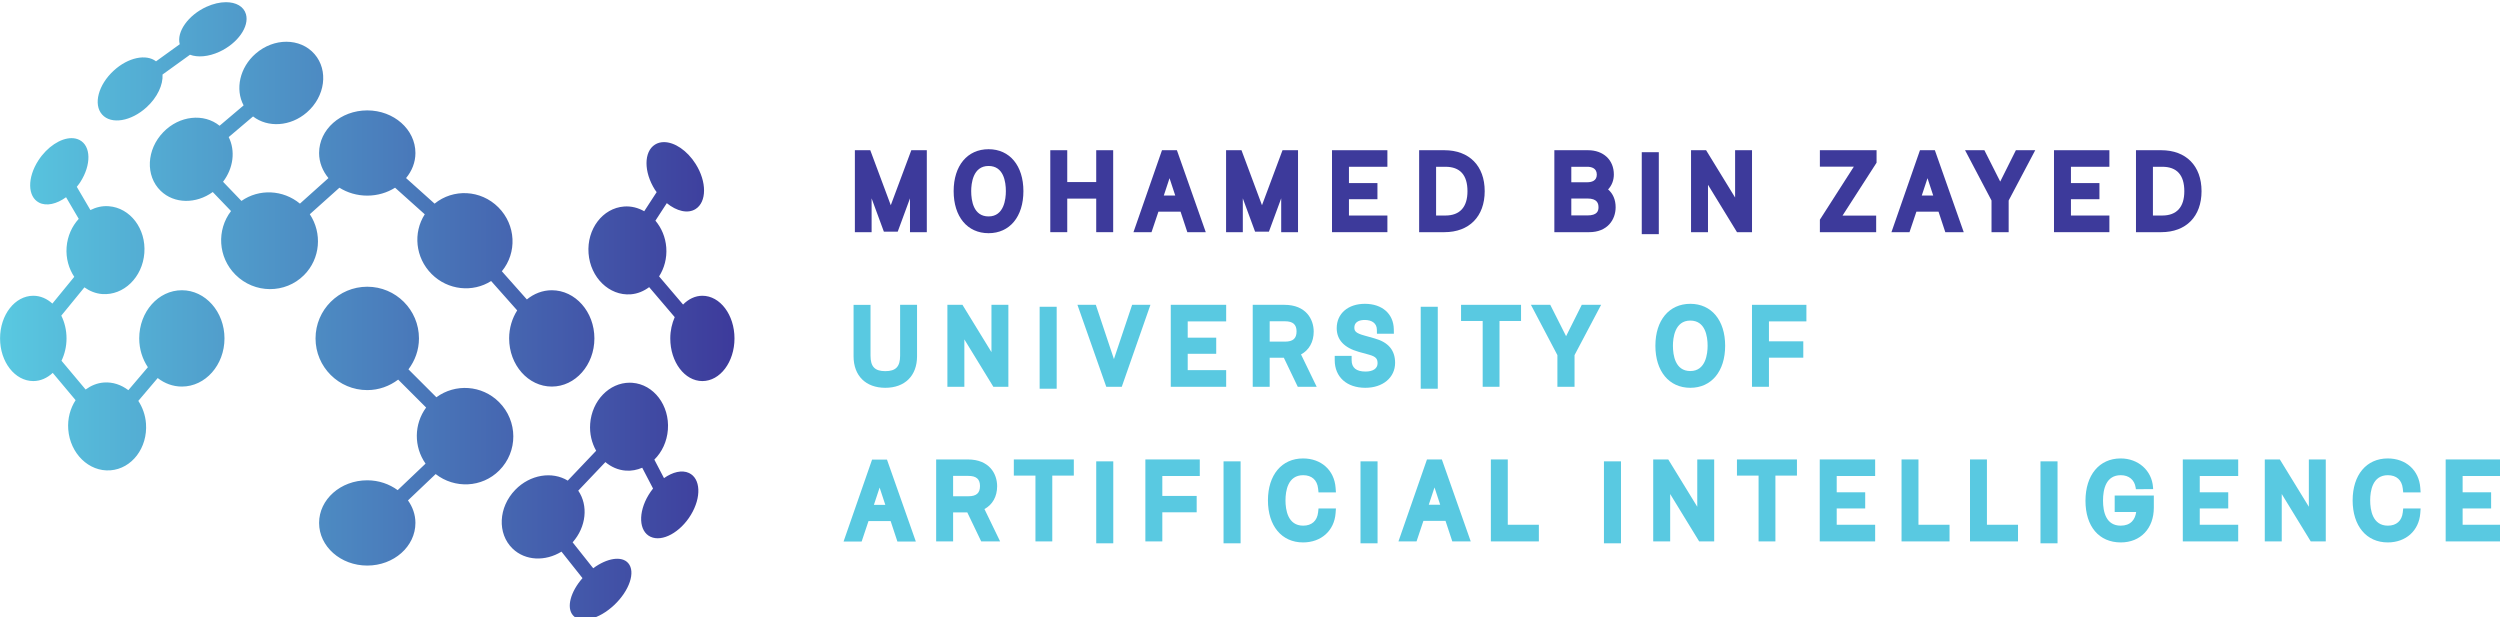 <?xml version="1.0" encoding="UTF-8" standalone="no"?>
<!-- Created with Inkscape (http://www.inkscape.org/) -->

<svg
   version="1.1"
   id="svg1"
   width="404.895"
   height="100"
   viewBox="0 0 404.895 100"
   sodipodi:docname="MBZUAI_Logo.svg"
   inkscape:version="1.3.2 (091e20e, 2023-11-25)"
   xmlns:inkscape="http://www.inkscape.org/namespaces/inkscape"
   xmlns:sodipodi="http://sodipodi.sourceforge.net/DTD/sodipodi-0.dtd"
   xmlns="http://www.w3.org/2000/svg"
   xmlns:svg="http://www.w3.org/2000/svg">
  <sodipodi:namedview
     id="namedview1"
     pagecolor="#ffffff"
     bordercolor="#000000"
     borderopacity="0.25"
     inkscape:showpageshadow="2"
     inkscape:pageopacity="0.0"
     inkscape:pagecheckerboard="0"
     inkscape:deskcolor="#d1d1d1"
     inkscape:zoom="1.3489924"
     inkscape:cx="163.45534"
     inkscape:cy="40.029879"
     inkscape:window-width="1920"
     inkscape:window-height="1027"
     inkscape:window-x="1920"
     inkscape:window-y="25"
     inkscape:window-maximized="1"
     inkscape:current-layer="svg1" />
  <defs
     id="defs1">
    <clipPath
       clipPathUnits="userSpaceOnUse"
       id="clipPath16">
      <path
         d="M 0,0 H 595.276 V 841.89 H 0 Z"
         transform="translate(-184.108,-776.623)"
         id="path16" />
    </clipPath>
    <clipPath
       clipPathUnits="userSpaceOnUse"
       id="clipPath19">
      <path
         d="M 0,0 H 595.276 V 841.89 H 0 Z"
         transform="translate(-133.367,-776.623)"
         id="path19" />
    </clipPath>
    <clipPath
       clipPathUnits="userSpaceOnUse"
       id="clipPath21">
      <path
         d="M 0,0 H 595.276 V 841.89 H 0 Z"
         transform="translate(-139.421,-776.524)"
         id="path21" />
    </clipPath>
    <clipPath
       clipPathUnits="userSpaceOnUse"
       id="clipPath25">
      <path
         d="M 0,0 H 595.276 V 841.89 H 0 Z"
         transform="translate(-169.759,-776.623)"
         id="path25" />
    </clipPath>
    <clipPath
       clipPathUnits="userSpaceOnUse"
       id="clipPath27">
      <path
         d="M 0,0 H 595.276 V 841.89 H 0 Z"
         transform="translate(-198.304,-776.623)"
         id="path27" />
    </clipPath>
    <clipPath
       clipPathUnits="userSpaceOnUse"
       id="clipPath35">
      <path
         d="M 0,0 H 595.276 V 841.89 H 0 Z"
         transform="translate(-254.386,-776.623)"
         id="path35" />
    </clipPath>
    <clipPath
       clipPathUnits="userSpaceOnUse"
       id="clipPath37">
      <path
         d="M 0,0 H 595.276 V 841.89 H 0 Z"
         transform="translate(-129.298,-761.367)"
         id="path37" />
    </clipPath>
    <clipPath
       clipPathUnits="userSpaceOnUse"
       id="clipPath42">
      <path
         d="M 0,0 H 595.276 V 841.89 H 0 Z"
         transform="translate(-171.589,-761.466)"
         id="path42" />
    </clipPath>
    <clipPath
       clipPathUnits="userSpaceOnUse"
       id="clipPath44">
      <path
         d="M 0,0 H 595.276 V 841.89 H 0 Z"
         transform="translate(-176.361,-761.367)"
         id="path44" />
    </clipPath>
    <clipPath
       clipPathUnits="userSpaceOnUse"
       id="clipPath49">
      <path
         d="M 0,0 H 595.276 V 841.89 H 0 Z"
         transform="translate(-208.219,-761.367)"
         id="path49" />
    </clipPath>
    <clipPath
       clipPathUnits="userSpaceOnUse"
       id="clipPath53">
      <path
         d="M 0,0 H 595.276 V 841.89 H 0 Z"
         transform="translate(-140.553,-746.307)"
         id="path53" />
    </clipPath>
    <clipPath
       clipPathUnits="userSpaceOnUse"
       id="clipPath59">
      <path
         d="M 0,0 H 595.276 V 841.89 H 0 Z"
         transform="translate(-170.252,-746.208)"
         id="path59" />
    </clipPath>
    <clipPath
       clipPathUnits="userSpaceOnUse"
       id="clipPath70">
      <path
         d="M 0,0 H 595.276 V 841.89 H 0 Z"
         transform="translate(-250.423,-746.208)"
         id="path70" />
    </clipPath>
    <clipPath
       clipPathUnits="userSpaceOnUse"
       id="clipPath74">
      <path
         d="M 0,0 H 595.276 V 841.89 H 0 Z"
         transform="translate(-276.593,-746.208)"
         id="path74" />
    </clipPath>
    <linearGradient
       x1="0"
       y1="0"
       x2="1"
       y2="0"
       gradientUnits="userSpaceOnUse"
       gradientTransform="matrix(72.019,0,0,-72.019,42.52,738.815)"
       spreadMethod="pad"
       id="linearGradient76">
      <stop
         style="stop-opacity:1;stop-color:#59c9e1"
         offset="0"
         id="stop75" />
      <stop
         style="stop-opacity:1;stop-color:#3d3a9b"
         offset="1"
         id="stop76" />
    </linearGradient>
  </defs>
  <g
     id="g1"
     transform="matrix(1.239,0,0,1.239,-70.217,-70.218)">
    <path
       id="path13"
       d="m 0,0 h -4.708 v 8.037 h 1.66 V 1.633 H 0 Z"
       style="fill:#59c9e1;fill-opacity:1;fill-rule:nonzero;stroke:none"
       transform="matrix(1.333,0,0,-1.333,320.46,127.444)" />
    <path
       id="path14"
       d="m 0,0 h -1.52 l -2.828,8.037 h 1.803 l 1.776,-5.321 1.784,5.321 h 1.796 z"
       style="fill:#59c9e1;fill-opacity:1;fill-rule:nonzero;stroke:none"
       transform="matrix(1.333,0,0,-1.333,203.307,107.232)" />
    <path
       id="path15"
       d="M 0,0 H -2.476 V 8.037 H 0 C 2.439,8.037 3.953,6.499 3.953,4.023 3.953,1.541 2.439,0 0,0 M -0.814,1.633 H 0.1 c 1.415,0 2.164,0.823 2.164,2.381 0,1.592 -0.728,2.399 -2.164,2.399 h -0.914 z"
       style="fill:#3d3a9b;fill-opacity:1;fill-rule:nonzero;stroke:none"
       transform="matrix(1.333,0,0,-1.333,245.478,87.022)"
       clip-path="url(#clipPath16)" />
    <path
       id="path17"
       d="M 0,0 H -5.432 V 8.037 H 0 V 6.413 H -3.77 V 4.814 h 2.794 V 3.232 H -3.77 v -1.6 H 0 Z"
       style="fill:#3d3a9b;fill-opacity:1;fill-rule:nonzero;stroke:none"
       transform="matrix(1.333,0,0,-1.333,238.028,87.022)" />
    <path
       id="path18"
       d="m 0,0 h -1.65 v 2.914 c 0,0.136 0,0.272 10e-4,0.404 L -2.853,0.049 H -4.21 l -1.205,3.27 C -5.414,3.186 -5.413,3.05 -5.413,2.914 V 0 h -1.641 v 8.037 h 1.51 L -3.533,2.642 -1.52,8.037 H 0 Z"
       style="fill:#3d3a9b;fill-opacity:1;fill-rule:nonzero;stroke:none"
       transform="matrix(1.333,0,0,-1.333,177.822,87.022)"
       clip-path="url(#clipPath19)" />
    <path
       id="path20"
       d="m 0,0 c -2.081,0 -3.424,1.618 -3.424,4.123 0,2.498 1.343,4.113 3.424,4.113 2.075,0 3.416,-1.615 3.416,-4.113 C 3.416,1.618 2.075,0 0,0 m 0,6.592 c -1.538,0 -1.704,-1.727 -1.704,-2.469 0,-0.927 0.221,-2.479 1.704,-2.479 1.531,0 1.696,1.733 1.696,2.479 0,0.922 -0.22,2.469 -1.696,2.469"
       style="fill:#3d3a9b;fill-opacity:1;fill-rule:nonzero;stroke:none"
       transform="matrix(1.333,0,0,-1.333,185.895,87.155)"
       clip-path="url(#clipPath21)" />
    <path
       id="path22"
       d="M 0,0 H -1.663 V 3.291 H -4.504 V 0 h -1.663 v 8.037 h 1.663 V 4.914 h 2.841 V 8.037 H 0 Z"
       style="fill:#3d3a9b;fill-opacity:1;fill-rule:nonzero;stroke:none"
       transform="matrix(1.333,0,0,-1.333,202.183,87.022)" />
    <path
       id="path23"
       d="m 0,0 h -1.808 l -0.664,2.012 h -2.17 L -5.319,0 h -1.77 l 2.797,8.037 h 1.462 z m -4.114,3.596 h 1.12 l -0.559,1.698 z"
       style="fill:#3d3a9b;fill-opacity:1;fill-rule:nonzero;stroke:none"
       transform="matrix(1.333,0,0,-1.333,214.286,87.022)" />
    <path
       id="path24"
       d="m 0,0 h -1.65 v 2.914 c 0,0.137 0,0.272 10e-4,0.405 L -2.854,0.049 H -4.21 l -1.205,3.27 C -5.414,3.186 -5.413,3.05 -5.413,2.914 V 0 h -1.642 v 8.037 h 1.511 L -3.533,2.642 -1.52,8.037 H 0 Z"
       style="fill:#3d3a9b;fill-opacity:1;fill-rule:nonzero;stroke:none"
       transform="matrix(1.333,0,0,-1.333,226.345,87.022)"
       clip-path="url(#clipPath25)" />
    <path
       id="path26"
       d="m 0,0 h -3.416 v 8.037 h 3.298 c 1.517,0 2.537,-0.956 2.537,-2.379 0,-0.569 -0.2,-1.081 -0.566,-1.466 C 2.332,3.787 2.594,3.176 2.594,2.448 2.594,1.229 1.792,0 0,0 m -1.753,1.642 h 1.578 c 0.976,0 1.088,0.453 1.088,0.795 0,0.371 -0.112,0.864 -1.088,0.864 h -1.578 z m 0,3.252 h 1.548 c 0.434,0 0.952,0.129 0.952,0.746 0,0.639 -0.518,0.773 -0.952,0.773 h -1.548 z"
       style="fill:#3d3a9b;fill-opacity:1;fill-rule:nonzero;stroke:none"
       transform="matrix(1.333,0,0,-1.333,264.405,87.022)"
       clip-path="url(#clipPath27)" />
    <path
       id="path28"
       d="m 205.181,776.623 h -1.672 v 8.037 h 1.672 z"
       style="fill:#3d3a9b;fill-opacity:1;fill-rule:nonzero;stroke:none"
       transform="matrix(1.333,0,0,-1.333,0,1122.52)" />
    <path
       id="path29"
       d="M 0,0 H -1.473 L -4.317,4.647 V 0 H -5.98 v 8.037 h 1.477 l 2.844,-4.64 v 4.64 H 0 Z"
       style="fill:#3d3a9b;fill-opacity:1;fill-rule:nonzero;stroke:none"
       transform="matrix(1.333,0,0,-1.333,285.69,87.022)" />
    <path
       id="path30"
       d="m 0,0 h -5.52 v 1.224 l 3.33,5.2 H -5.52 V 8.037 H 0.039 V 6.812 L -3.301,1.623 H 0 Z"
       style="fill:#3d3a9b;fill-opacity:1;fill-rule:nonzero;stroke:none"
       transform="matrix(1.333,0,0,-1.333,301.919,87.022)" />
    <path
       id="path31"
       d="M 0,0 H -1.807 L -2.472,2.012 H -4.641 L -5.318,0 h -1.77 l 2.797,8.037 h 1.46 z m -4.114,3.596 h 1.12 l -0.558,1.698 z"
       style="fill:#3d3a9b;fill-opacity:1;fill-rule:nonzero;stroke:none"
       transform="matrix(1.333,0,0,-1.333,313.365,87.022)" />
    <path
       id="path32"
       d="m 0,0 h -1.681 v 3.105 l -2.595,4.932 h 1.895 L -0.828,4.961 0.708,8.037 H 2.606 L 0,3.105 Z"
       style="fill:#3d3a9b;fill-opacity:1;fill-rule:nonzero;stroke:none"
       transform="matrix(1.333,0,0,-1.333,319.238,87.022)" />
    <path
       id="path33"
       d="M 0,0 H -5.433 V 8.037 H 0 V 6.413 H -3.77 V 4.814 h 2.794 V 3.232 H -3.77 v -1.6 H 0 Z"
       style="fill:#3d3a9b;fill-opacity:1;fill-rule:nonzero;stroke:none"
       transform="matrix(1.333,0,0,-1.333,332.405,87.022)" />
    <path
       id="path34"
       d="M 0,0 H -2.476 V 8.037 H 0 C 2.439,8.037 3.953,6.499 3.953,4.023 3.953,1.541 2.439,0 0,0 M -0.814,1.633 H 0.1 c 1.415,0 2.164,0.823 2.164,2.381 0,1.592 -0.728,2.399 -2.164,2.399 h -0.914 z"
       style="fill:#3d3a9b;fill-opacity:1;fill-rule:nonzero;stroke:none"
       transform="matrix(1.333,0,0,-1.333,339.181,87.022)"
       clip-path="url(#clipPath35)" />
    <path
       id="path36"
       d="m 0,0 c -1.921,0 -3.113,1.184 -3.113,3.091 v 5.045 h 1.662 V 3.151 c 0,-1.079 0.42,-1.518 1.451,-1.518 1.031,0 1.451,0.439 1.451,1.518 v 4.985 h 1.66 V 3.091 C 3.111,1.184 1.919,0 0,0"
       style="fill:#59c9e1;fill-opacity:1;fill-rule:nonzero;stroke:none"
       transform="matrix(1.333,0,0,-1.333,172.398,107.365)"
       clip-path="url(#clipPath37)" />
    <path
       id="path38"
       d="M 0,0 H -1.473 L -4.317,4.646 V 0 H -5.98 v 8.037 h 1.477 L -1.659,3.398 V 8.037 H 0 Z"
       style="fill:#59c9e1;fill-opacity:1;fill-rule:nonzero;stroke:none"
       transform="matrix(1.333,0,0,-1.333,188.484,107.232)" />
    <path
       id="path39"
       d="m 146.135,761.466 h -1.671 v 8.037 h 1.671 z"
       style="fill:#59c9e1;fill-opacity:1;fill-rule:nonzero;stroke:none"
       transform="matrix(1.333,0,0,-1.333,0,1122.52)" />
    <path
       id="path40"
       d="M 0,0 H -5.433 V 8.037 H 0 V 6.413 H -3.771 V 4.816 h 2.795 V 3.232 H -3.771 V 1.633 H 0 Z"
       style="fill:#59c9e1;fill-opacity:1;fill-rule:nonzero;stroke:none"
       transform="matrix(1.333,0,0,-1.333,216.953,107.232)" />
    <path
       id="path41"
       d="M 0,0 H -1.855 L -3.22,2.846 H -4.609 V 0 h -1.663 v 8.037 h 3.102 c 2.124,0 2.877,-1.415 2.877,-2.626 0,-1.007 -0.45,-1.812 -1.243,-2.239 z m -4.609,4.428 h 1.499 c 0.786,0 1.137,0.309 1.137,1.003 0,0.677 -0.361,0.993 -1.137,0.993 h -1.499 z"
       style="fill:#59c9e1;fill-opacity:1;fill-rule:nonzero;stroke:none"
       transform="matrix(1.333,0,0,-1.333,228.785,107.232)"
       clip-path="url(#clipPath42)" />
    <path
       id="path43"
       d="M 0,0 C -1.825,0 -3.004,1.062 -3.004,2.705 V 3.13 h 1.658 V 2.705 c 0,-0.738 0.459,-1.112 1.364,-1.112 0.738,0 1.179,0.301 1.179,0.805 0,0.418 -0.124,0.652 -0.833,0.849 l -1.006,0.277 c -1.438,0.402 -2.167,1.184 -2.167,2.324 0,1.428 1.11,2.388 2.761,2.388 1.7,0 2.814,-0.982 2.838,-2.501 L 2.797,5.303 H 1.137 L 1.128,5.719 C 1.115,6.303 0.671,6.652 -0.06,6.652 c -0.381,0 -1.019,-0.098 -1.019,-0.755 0,-0.34 0.146,-0.542 0.977,-0.77 L 0.885,4.849 C 2.252,4.474 2.917,3.689 2.917,2.448 2.917,1.006 1.718,0 0,0"
       style="fill:#59c9e1;fill-opacity:1;fill-rule:nonzero;stroke:none"
       transform="matrix(1.333,0,0,-1.333,235.147,107.365)"
       clip-path="url(#clipPath44)" />
    <path
       id="path45"
       d="m 183.505,761.466 h -1.672 v 8.037 h 1.672 z"
       style="fill:#59c9e1;fill-opacity:1;fill-rule:nonzero;stroke:none"
       transform="matrix(1.333,0,0,-1.333,0,1122.52)" />
    <path
       id="path46"
       d="M 0,0 H -1.65 V 6.453 H -3.771 V 8.037 H 2.112 V 6.453 H 0 Z"
       style="fill:#59c9e1;fill-opacity:1;fill-rule:nonzero;stroke:none"
       transform="matrix(1.333,0,0,-1.333,252.683,107.232)" />
    <path
       id="path47"
       d="m 0,0 h -1.681 v 3.105 l -2.596,4.932 h 1.896 L -0.829,4.961 0.708,8.037 H 2.606 L 0,3.105 Z"
       style="fill:#59c9e1;fill-opacity:1;fill-rule:nonzero;stroke:none"
       transform="matrix(1.333,0,0,-1.333,262.491,107.232)" />
    <path
       id="path48"
       d="m 0,0 c -2.081,0 -3.425,1.618 -3.425,4.123 0,2.498 1.344,4.113 3.425,4.113 2.074,0 3.416,-1.615 3.416,-4.113 C 3.416,1.618 2.074,0 0,0 m 0,6.592 c -1.539,0 -1.705,-1.727 -1.705,-2.469 0,-0.926 0.222,-2.48 1.705,-2.48 1.531,0 1.696,1.734 1.696,2.48 0,0.922 -0.221,2.469 -1.696,2.469"
       style="fill:#59c9e1;fill-opacity:1;fill-rule:nonzero;stroke:none"
       transform="matrix(1.333,0,0,-1.333,277.625,107.365)"
       clip-path="url(#clipPath49)" />
    <path
       id="path50"
       d="M 0,0 H -1.663 V 8.037 H 3.673 V 6.413 H 0 V 4.458 H 3.368 V 2.854 H 0 Z"
       style="fill:#59c9e1;fill-opacity:1;fill-rule:nonzero;stroke:none"
       transform="matrix(1.333,0,0,-1.333,287.903,107.232)" />
    <path
       id="path51"
       d="M 0,0 H -1.808 L -2.473,2.012 H -4.642 L -5.316,0 h -1.773 l 2.797,8.037 h 1.461 z m -4.114,3.596 h 1.12 l -0.559,1.698 z"
       style="fill:#59c9e1;fill-opacity:1;fill-rule:nonzero;stroke:none"
       transform="matrix(1.333,0,0,-1.333,176.389,127.464)" />
    <path
       id="path52"
       d="M 0,0 H -1.855 L -3.22,2.846 H -4.609 V 0 h -1.663 v 8.037 h 3.102 c 2.124,0 2.878,-1.414 2.878,-2.625 0,-1.007 -0.451,-1.813 -1.244,-2.24 z m -4.609,4.428 h 1.499 c 0.786,0 1.137,0.31 1.137,1.004 0,0.677 -0.362,0.992 -1.137,0.992 h -1.499 z"
       style="fill:#59c9e1;fill-opacity:1;fill-rule:nonzero;stroke:none"
       transform="matrix(1.333,0,0,-1.333,187.404,127.444)"
       clip-path="url(#clipPath53)" />
    <path
       id="path54"
       d="M 0,0 H -1.65 V 6.453 H -3.771 V 8.037 H 2.112 V 6.453 H 0 Z"
       style="fill:#59c9e1;fill-opacity:1;fill-rule:nonzero;stroke:none"
       transform="matrix(1.333,0,0,-1.333,194.223,127.444)" />
    <path
       id="path55"
       d="m 151.685,746.307 h -1.672 v 8.037 h 1.672 z"
       style="fill:#59c9e1;fill-opacity:1;fill-rule:nonzero;stroke:none"
       transform="matrix(1.333,0,0,-1.333,0,1122.52)" />
    <path
       id="path56"
       d="M 0,0 H -1.662 V 8.037 H 3.673 V 6.413 H 0 V 4.459 H 3.369 V 2.855 H 0 Z"
       style="fill:#59c9e1;fill-opacity:1;fill-rule:nonzero;stroke:none"
       transform="matrix(1.333,0,0,-1.333,208.607,127.444)" />
    <path
       id="path57"
       d="m 164.17,746.307 h -1.672 v 8.037 h 1.672 z"
       style="fill:#59c9e1;fill-opacity:1;fill-rule:nonzero;stroke:none"
       transform="matrix(1.333,0,0,-1.333,0,1122.52)" />
    <path
       id="path58"
       d="m 0,0 c -2.091,0 -3.443,1.618 -3.443,4.123 0,2.498 1.352,4.113 3.443,4.113 1.783,0 3.065,-1.155 3.191,-2.873 L 3.224,4.907 H 1.516 l -0.041,0.38 c -0.089,0.83 -0.622,1.306 -1.463,1.306 -1.509,0 -1.734,-1.548 -1.734,-2.47 0,-0.926 0.225,-2.479 1.734,-2.479 0.84,0 1.374,0.475 1.463,1.304 l 0.041,0.38 H 3.224 L 3.191,2.872 C 3.065,1.154 1.783,0 0,0"
       style="fill:#59c9e1;fill-opacity:1;fill-rule:nonzero;stroke:none"
       transform="matrix(1.333,0,0,-1.333,227.003,127.577)"
       clip-path="url(#clipPath59)" />
    <path
       id="path60"
       d="m 177.601,746.307 h -1.672 v 8.037 h 1.672 z"
       style="fill:#59c9e1;fill-opacity:1;fill-rule:nonzero;stroke:none"
       transform="matrix(1.333,0,0,-1.333,0,1122.52)" />
    <path
       id="path61"
       d="M 0,0 H -1.807 L -2.472,2.012 H -4.641 L -5.314,0 h -1.774 l 2.797,8.037 h 1.46 z m -4.114,3.596 h 1.12 l -0.558,1.698 z"
       style="fill:#59c9e1;fill-opacity:1;fill-rule:nonzero;stroke:none"
       transform="matrix(1.333,0,0,-1.333,248.921,127.444)" />
    <path
       id="path62"
       d="m 0,0 h -4.707 v 8.037 h 1.659 V 1.633 H 0 Z"
       style="fill:#59c9e1;fill-opacity:1;fill-rule:nonzero;stroke:none"
       transform="matrix(1.333,0,0,-1.333,257.827,127.444)" />
    <path
       id="path63"
       d="m 201.472,746.307 h -1.671 v 8.037 h 1.671 z"
       style="fill:#59c9e1;fill-opacity:1;fill-rule:nonzero;stroke:none"
       transform="matrix(1.333,0,0,-1.333,0,1122.52)" />
    <path
       id="path64"
       d="M 0,0 H -1.473 L -4.317,4.647 V 0 H -5.98 v 8.037 h 1.476 L -1.66,3.398 V 8.037 H 0 Z"
       style="fill:#59c9e1;fill-opacity:1;fill-rule:nonzero;stroke:none"
       transform="matrix(1.333,0,0,-1.333,280.746,127.444)" />
    <path
       id="path65"
       d="M 0,0 H -1.65 V 6.453 H -3.771 V 8.037 H 2.112 V 6.453 H 0 Z"
       style="fill:#59c9e1;fill-opacity:1;fill-rule:nonzero;stroke:none"
       transform="matrix(1.333,0,0,-1.333,288.748,127.444)" />
    <path
       id="path66"
       d="M 0,0 H -5.433 V 8.037 H 0 V 6.413 H -3.77 V 4.816 h 2.794 V 3.232 H -3.77 V 1.633 H 0 Z"
       style="fill:#59c9e1;fill-opacity:1;fill-rule:nonzero;stroke:none"
       transform="matrix(1.333,0,0,-1.333,301.786,127.444)" />
    <path
       id="path67"
       d="m 0,0 h -4.707 v 8.037 h 1.659 V 1.633 H 0 Z"
       style="fill:#59c9e1;fill-opacity:1;fill-rule:nonzero;stroke:none"
       transform="matrix(1.333,0,0,-1.333,311.51,127.444)" />
    <path
       id="path68"
       d="m 244.281,746.307 h -1.672 v 8.037 h 1.672 z"
       style="fill:#59c9e1;fill-opacity:1;fill-rule:nonzero;stroke:none"
       transform="matrix(1.333,0,0,-1.333,0,1122.52)" />
    <path
       id="path69"
       d="m 0,0 c -2.136,0 -3.464,1.565 -3.464,4.083 0,2.523 1.355,4.153 3.452,4.153 1.723,0 3.056,-1.184 3.17,-2.818 L 3.172,5.223 1.48,5.222 1.456,5.378 C 1.341,6.138 0.797,6.593 0,6.593 c -1.441,0 -1.744,-1.354 -1.744,-2.49 0,-1.122 0.301,-2.459 1.732,-2.459 0.469,0 0.841,0.136 1.105,0.406 0.221,0.225 0.363,0.546 0.415,0.933 H -0.6 V 4.597 H 3.238 V 3.408 C 3.238,1.37 1.936,0 0,0"
       style="fill:#59c9e1;fill-opacity:1;fill-rule:nonzero;stroke:none"
       transform="matrix(1.333,0,0,-1.333,333.897,127.577)"
       clip-path="url(#clipPath70)" />
    <path
       id="path71"
       d="M 0,0 H -5.432 V 8.037 H 0 V 6.413 H -3.77 V 4.816 h 2.794 V 3.232 H -3.77 V 1.633 H 0 Z"
       style="fill:#59c9e1;fill-opacity:1;fill-rule:nonzero;stroke:none"
       transform="matrix(1.333,0,0,-1.333,349.242,127.444)" />
    <path
       id="path72"
       d="M 0,0 H -1.473 L -4.317,4.647 V 0 H -5.98 v 8.037 h 1.477 L -1.659,3.398 V 8.037 H 0 Z"
       style="fill:#59c9e1;fill-opacity:1;fill-rule:nonzero;stroke:none"
       transform="matrix(1.333,0,0,-1.333,360.689,127.444)" />
    <path
       id="path73"
       d="m 0,0 c -2.091,0 -3.443,1.618 -3.443,4.123 0,2.498 1.352,4.113 3.443,4.113 1.783,0 3.065,-1.155 3.191,-2.873 L 3.224,4.907 H 1.515 l -0.041,0.38 c -0.088,0.83 -0.621,1.306 -1.463,1.306 -1.509,0 -1.734,-1.548 -1.734,-2.47 0,-0.926 0.225,-2.479 1.734,-2.479 0.841,0 1.374,0.475 1.463,1.304 l 0.041,0.38 H 3.224 L 3.191,2.872 C 3.065,1.154 1.782,0 0,0"
       style="fill:#59c9e1;fill-opacity:1;fill-rule:nonzero;stroke:none"
       transform="matrix(1.333,0,0,-1.333,368.791,127.577)"
       clip-path="url(#clipPath74)" />
    <path
       id="path75"
       d="M 0,0 H -5.433 V 8.037 H 0 V 6.413 H -3.77 V 4.816 h 2.794 V 3.232 H -3.77 V 1.633 H 0 Z"
       style="fill:#59c9e1;fill-opacity:1;fill-rule:nonzero;stroke:none"
       transform="matrix(1.333,0,0,-1.333,383.604,127.444)" />
    <path
       id="path76"
       d="m 62.756,798.916 c -1.78,-0.816 -2.944,-2.452 -2.615,-3.669 v 0 l -2.325,-1.677 c -0.962,0.746 -2.732,0.388 -4.141,-0.904 v 0 c -1.522,-1.391 -2.034,-3.327 -1.142,-4.318 v 0 c 0.889,-0.993 2.843,-0.669 4.362,0.725 v 0 c 1.064,0.975 1.619,2.207 1.559,3.204 v 0 l 2.692,1.94 c 0.748,-0.279 1.801,-0.206 2.88,0.289 v 0 c 1.79,0.82 2.958,2.472 2.607,3.689 v 0 c -0.218,0.764 -0.981,1.175 -1.958,1.175 v 0 c -0.586,0 -1.248,-0.147 -1.919,-0.454 m 4.837,-4.582 c -1.58,-1.37 -2.032,-3.505 -1.189,-5.084 v 0 l -2.356,-1.996 c -1.536,1.245 -3.932,1.008 -5.512,-0.621 v 0 c -1.663,-1.711 -1.78,-4.288 -0.266,-5.761 v 0 c 1.333,-1.292 3.479,-1.296 5.108,-0.117 v 0 l 1.792,-1.866 c -1.42,-1.855 -1.284,-4.524 0.434,-6.243 v 0 c 1.866,-1.867 4.875,-1.885 6.72,-0.044 v 0 c 1.615,1.615 1.802,4.12 0.572,5.975 v 0 l 2.904,2.601 c 0.772,-0.484 1.709,-0.776 2.729,-0.776 v 0 c 1.019,0 1.957,0.292 2.728,0.777 v 0 l 2.912,-2.609 c -1.16,-1.8 -0.932,-4.25 0.674,-5.857 v 0 c 1.6,-1.598 4.037,-1.829 5.833,-0.686 v 0 l 2.556,-2.88 c -0.492,-0.776 -0.79,-1.719 -0.79,-2.746 v 0 c 0,-2.609 1.873,-4.723 4.182,-4.723 v 0 c 2.307,0 4.179,2.114 4.179,4.723 v 0 c 0,2.609 -1.872,4.723 -4.179,4.723 v 0 c -0.915,0 -1.755,-0.341 -2.443,-0.903 v 0 l -2.454,2.763 c 1.501,1.821 1.395,4.534 -0.343,6.273 v 0 c -1.729,1.73 -4.43,1.843 -6.252,0.359 v 0 l -2.798,2.508 c 0.571,0.691 0.918,1.536 0.918,2.457 v 0 c 0,2.31 -2.115,4.18 -4.723,4.18 v 0 c -2.609,0 -4.724,-1.87 -4.724,-4.18 v 0 c 0,-0.921 0.348,-1.766 0.918,-2.457 v 0 l -2.796,-2.506 c -1.667,1.374 -4.013,1.47 -5.737,0.264 v 0 l -1.804,1.879 c 1.029,1.347 1.222,3.055 0.555,4.382 v 0 l 2.388,2.024 c 1.444,-1.121 3.668,-1 5.275,0.395 v 0 c 1.803,1.565 2.138,4.125 0.756,5.717 v 0 c -0.7,0.808 -1.708,1.213 -2.766,1.213 v 0 c -1.031,0 -2.111,-0.385 -3.001,-1.158 M 46.275,783.852 c -1.095,-1.698 -1.065,-3.548 0.068,-4.135 v 0 c 0.729,-0.378 1.733,-0.138 2.65,0.528 v 0 l 1.243,-2.121 c -0.657,-0.717 -1.106,-1.68 -1.19,-2.78 v 0 c -0.081,-1.089 0.216,-2.102 0.751,-2.905 v 0 l -2.146,-2.623 c -0.531,0.48 -1.174,0.767 -1.873,0.767 v 0 c -1.799,0 -3.258,-1.872 -3.258,-4.182 v 0 c 0,-2.313 1.459,-4.184 3.258,-4.184 v 0 c 0.714,0 1.37,0.303 1.908,0.803 v 0 l 2.242,-2.675 c -0.516,-0.796 -0.801,-1.79 -0.721,-2.863 v 0 c 0.18,-2.377 2.03,-4.176 4.133,-4.018 v 0 c 2.106,0.157 3.666,2.211 3.49,4.593 v 0 c -0.063,0.832 -0.34,1.586 -0.752,2.217 v 0 l 1.901,2.239 c 0.674,-0.524 1.488,-0.835 2.369,-0.835 v 0 c 2.308,0 4.18,2.114 4.18,4.723 v 0 c 0,2.609 -1.872,4.723 -4.18,4.723 v 0 c -2.31,0 -4.182,-2.114 -4.182,-4.723 v 0 c 0,-1.064 0.323,-2.035 0.849,-2.826 v 0 l -1.914,-2.251 c -0.689,0.522 -1.52,0.817 -2.405,0.751 v 0 c -0.665,-0.05 -1.266,-0.306 -1.785,-0.686 v 0 l -2.366,2.821 c 0.307,0.639 0.493,1.385 0.493,2.191 v 0 c 0,0.824 -0.191,1.587 -0.512,2.234 v 0 l 2.266,2.772 c 0.511,-0.363 1.096,-0.607 1.744,-0.656 v 0 c 2.103,-0.157 3.954,1.642 4.133,4.023 v 0 c 0.18,2.378 -1.384,4.433 -3.489,4.589 v 0 c -0.64,0.051 -1.248,-0.1 -1.8,-0.376 v 0 l -1.335,2.279 c 0.117,0.147 0.234,0.294 0.339,0.456 v 0 c 1.094,1.696 1.065,3.55 -0.071,4.136 v 0 c -0.236,0.123 -0.501,0.181 -0.782,0.181 v 0 c -1.072,0 -2.386,-0.843 -3.256,-2.187 m 60.468,1.555 c -1.105,-0.695 -1.109,-2.674 -0.01,-4.421 v 0 c 0.054,-0.086 0.116,-0.16 0.174,-0.241 v 0 l -1.219,-1.874 c -0.595,0.336 -1.266,0.517 -1.972,0.464 v 0 c -2.106,-0.156 -3.666,-2.21 -3.488,-4.592 v 0 c 0.178,-2.376 2.029,-4.176 4.134,-4.019 v 0 c 0.678,0.051 1.286,0.314 1.81,0.704 v 0 l 2.506,-2.941 c -0.268,-0.616 -0.435,-1.322 -0.435,-2.086 v 0 c 0,-2.313 1.409,-4.184 3.147,-4.184 v 0 c 1.739,0 3.149,1.871 3.149,4.184 v 0 c 0,2.31 -1.41,4.182 -3.149,4.182 v 0 c -0.715,0 -1.366,-0.328 -1.893,-0.862 v 0 l -2.352,2.761 c 0.505,0.791 0.784,1.775 0.705,2.835 v 0 c -0.077,1.028 -0.478,1.932 -1.065,2.631 v 0 l 1.117,1.716 c 0.966,-0.786 2.056,-1.06 2.822,-0.577 v 0 c 1.104,0.697 1.108,2.676 0.008,4.421 v 0 c -0.837,1.331 -2.076,2.142 -3.107,2.142 v 0 c -0.32,0 -0.62,-0.079 -0.882,-0.243 M 73.457,766.401 c 0,-2.801 2.273,-5.07 5.072,-5.07 v 0 c 1.143,0 2.185,0.392 3.033,1.029 v 0 l 2.739,-2.739 c -1.196,-1.629 -1.218,-3.843 -0.055,-5.501 v 0 l -2.734,-2.599 c -0.816,0.594 -1.845,0.965 -2.983,0.965 v 0 c -2.609,0 -4.724,-1.873 -4.724,-4.18 v 0 c 0,-2.309 2.115,-4.182 4.724,-4.182 v 0 c 2.608,0 4.723,1.873 4.723,4.182 v 0 c 0,0.814 -0.275,1.568 -0.73,2.21 v 0 l 2.715,2.581 c 1.862,-1.449 4.537,-1.347 6.237,0.356 v 0 c 1.844,1.845 1.837,4.846 -0.022,6.701 v 0 c -1.682,1.682 -4.297,1.833 -6.145,0.475 v 0 l -2.739,2.737 c 0.639,0.848 1.031,1.891 1.031,3.035 v 0 c 0,2.799 -2.27,5.068 -5.07,5.068 v 0 c -2.799,0 -5.072,-2.269 -5.072,-5.068 m 26.931,-8.374 c -0.072,-0.975 0.158,-1.886 0.587,-2.643 v 0 l -2.785,-2.928 c -1.532,0.933 -3.691,0.599 -5.147,-0.903 v 0 c -1.661,-1.712 -1.781,-4.291 -0.267,-5.76 v 0 c 1.251,-1.213 3.215,-1.274 4.799,-0.303 v 0 l 2.06,-2.597 c -1.169,-1.331 -1.599,-2.881 -0.937,-3.645 v 0 c 0.738,-0.855 2.548,-0.404 4.049,1.009 v 0 c 1.496,1.413 2.113,3.25 1.374,4.105 v 0 c -0.641,0.74 -2.085,0.497 -3.436,-0.5 v 0 l -2.017,2.542 c 1.342,1.518 1.548,3.616 0.551,5.067 v 0 l 2.662,2.801 c 0.561,-0.472 1.24,-0.779 1.995,-0.836 v 0 c 0.568,-0.042 1.114,0.067 1.617,0.283 v 0 l 1.062,-2.04 c -0.157,-0.196 -0.305,-0.406 -0.44,-0.629 v 0 c -1.041,-1.725 -0.956,-3.56 0.19,-4.099 v 0 c 1.148,-0.54 2.922,0.425 3.963,2.151 v 0 c 1.043,1.726 0.959,3.563 -0.188,4.101 v 0 c -0.689,0.323 -1.605,0.096 -2.451,-0.504 v 0 l -0.947,1.816 c 0.738,0.726 1.24,1.762 1.328,2.941 v 0 c 0.178,2.377 -1.384,4.435 -3.487,4.592 v 0 c -0.086,0.006 -0.172,0.01 -0.257,0.01 v 0 c -1.997,0 -3.707,-1.749 -3.878,-4.031"
       transform="matrix(1.333,0,0,-1.333,0,1122.52)"
       style="fill:url(#linearGradient76);stroke:none" />
  </g>
</svg>
